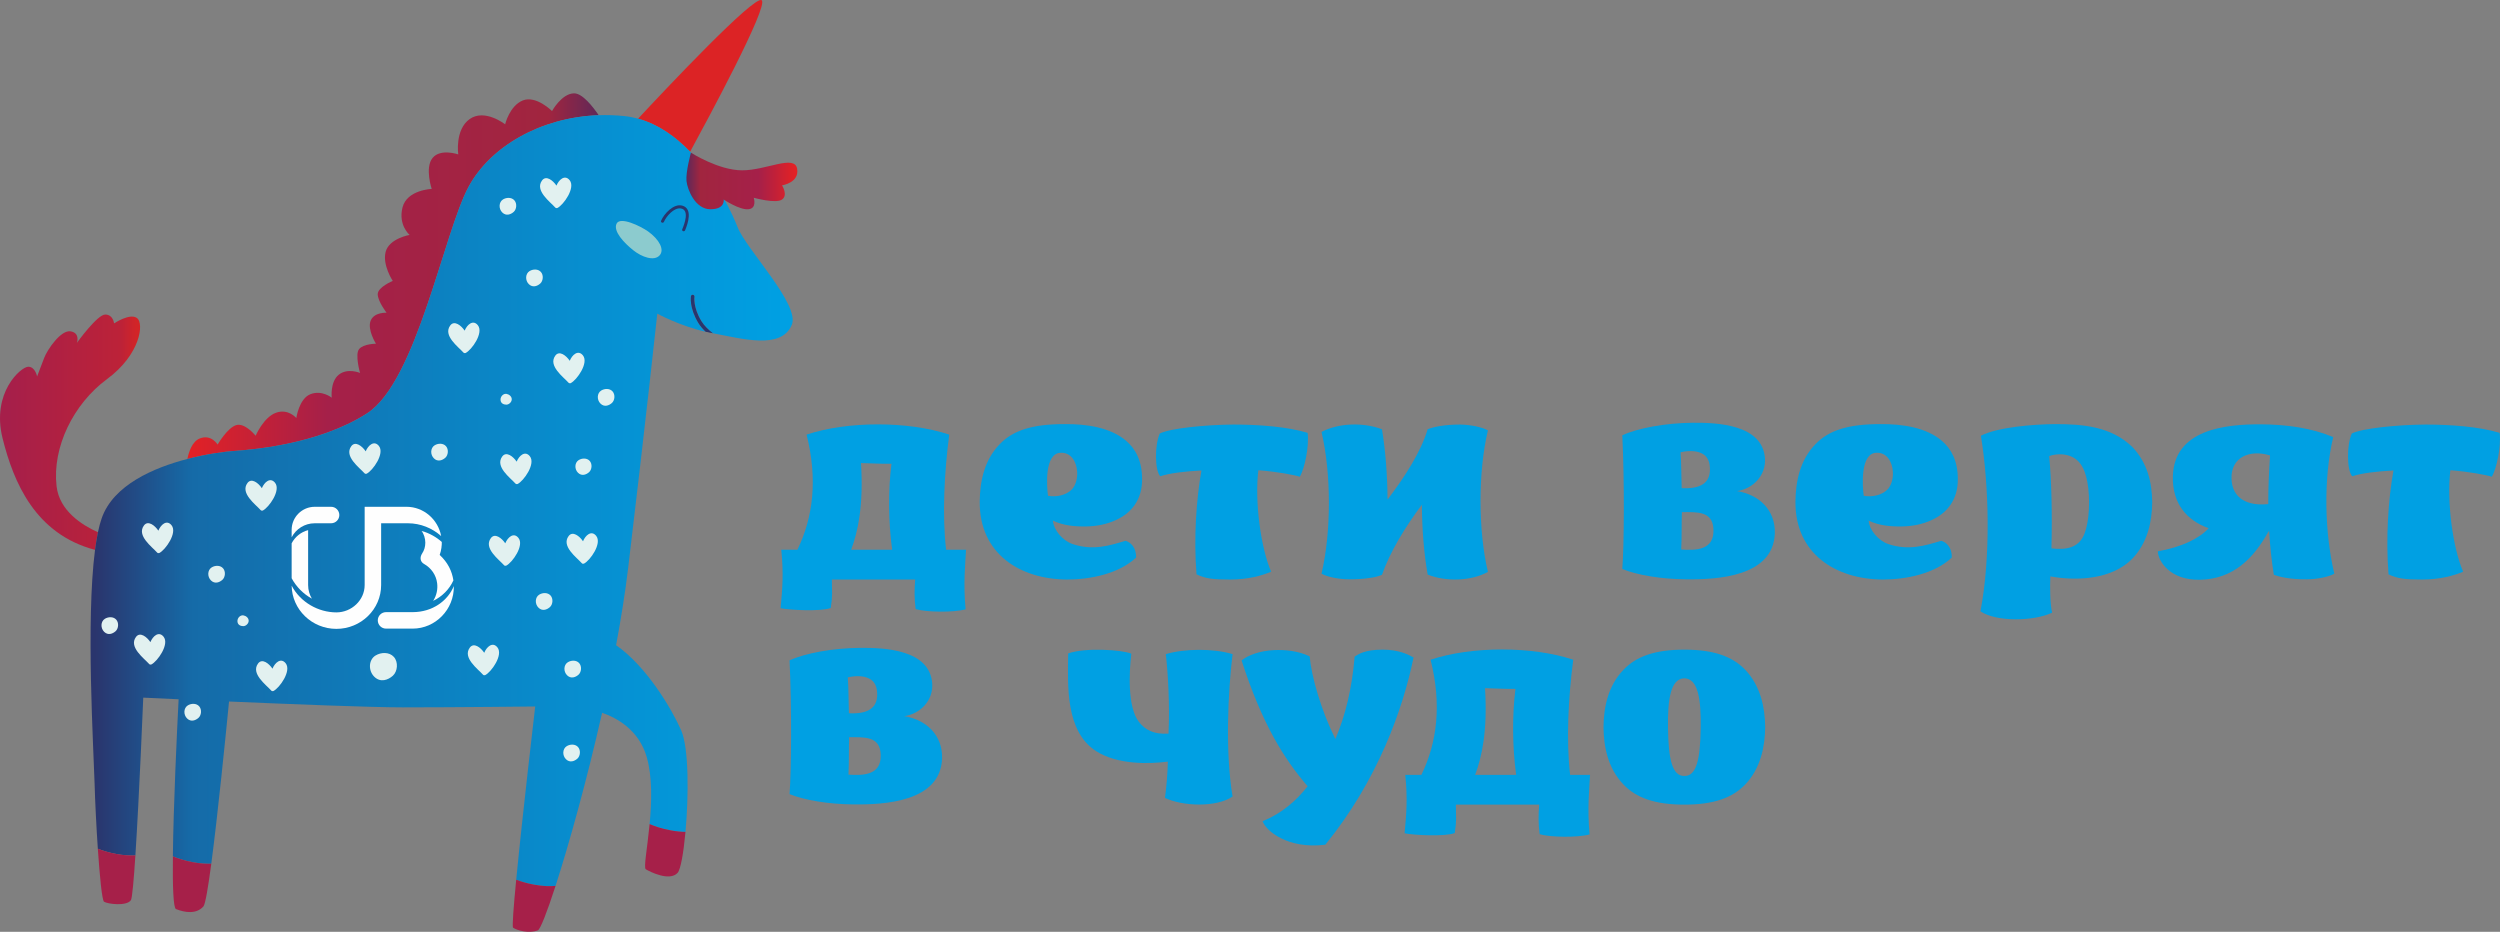 <?xml version="1.0" encoding="UTF-8"?>
<!DOCTYPE svg PUBLIC "-//W3C//DTD SVG 1.1//EN" "http://www.w3.org/Graphics/SVG/1.1/DTD/svg11.dtd">
<!-- Creator: CorelDRAW 2018 (64-Bit) -->
<svg xmlns="http://www.w3.org/2000/svg" xml:space="preserve" width="254mm" height="94.672mm" version="1.1" style="shape-rendering:geometricPrecision; text-rendering:geometricPrecision; image-rendering:optimizeQuality; fill-rule:evenodd; clip-rule:evenodd"
viewBox="0 0 156366.03 58281.19"
 xmlns:xlink="http://www.w3.org/1999/xlink">
 <rect x="0" y="0" width="156366.03" height="58281.19" fill="#808080" stroke="none"/>
 <defs>
  <style type="text/css">
   <![CDATA[
    .fil10 {fill:#FEFEFE;fill-rule:nonzero}
    .fil2 {fill:#DC2325;fill-rule:nonzero}
    .fil5 {fill:#A62049;fill-rule:nonzero}
    .fil9 {fill:#E2F1F0;fill-rule:nonzero}
    .fil8 {fill:#8CCBCE;fill-rule:nonzero}
    .fil0 {fill:#00A0E3;fill-rule:nonzero}
    .fil6 {fill:#2A356D;fill-rule:nonzero}
    .fil3 {fill:url(#id0)}
    .fil7 {fill:url(#id1)}
    .fil1 {fill:url(#id2)}
    .fil4 {fill:url(#id3)}
   ]]>
  </style>
  <linearGradient id="id0" gradientUnits="userSpaceOnUse" x1="37443.69" y1="17272.48" x2="11720.37" y2="17272.48">
   <stop offset="0" style="stop-opacity:1; stop-color:#602858"/>
   <stop offset="0.122" style="stop-opacity:1; stop-color:#A1253F"/>
   <stop offset="0.659" style="stop-opacity:1; stop-color:#A52049"/>
   <stop offset="1" style="stop-opacity:1; stop-color:#E32125"/>
  </linearGradient>
  <linearGradient id="id1" gradientUnits="userSpaceOnUse" xlink:href="#id0" x1="42979.24" y1="11293.08" x2="49726.98" y2="11293.08">
  </linearGradient>
  <linearGradient id="id2" gradientUnits="userSpaceOnUse" x1="8530.14" y1="27087.83" x2="509.91" y2="27087.83">
   <stop offset="0" style="stop-opacity:1; stop-color:#D22427"/>
   <stop offset="0.122" style="stop-opacity:1; stop-color:#BC2238"/>
   <stop offset="1" style="stop-opacity:1; stop-color:#A61F4A"/>
  </linearGradient>
  <linearGradient id="id3" gradientUnits="userSpaceOnUse" x1="49112.48" y1="31309.04" x2="5958.1" y2="31309.04">
   <stop offset="0" style="stop-opacity:1; stop-color:#00A0E3"/>
   <stop offset="0.859" style="stop-opacity:1; stop-color:#156BA8"/>
   <stop offset="1" style="stop-opacity:1; stop-color:#2A356D"/>
  </linearGradient>
 </defs>
 <g id="Слой_x0020_1">
  <g id="_2676764043376">
   <path class="fil0" d="M55758.03 29004.91c-756.59,14.16 -1148.8,-28.01 -1905.26,-41.86 168.12,2661.42 -196.07,4300.5 -616.35,5421.1l2563.54 0c-238.24,-1764.97 -252.09,-3712.15 -41.92,-5379.24zm-5309.24 -1820.99c2549.38,-854.6 6373.89,-854.6 8923.27,0 -308.18,2339.4 -448.23,5043.05 -196.07,7200.22l1246.8 0c-42.17,840.68 -182.04,2087.49 -28.01,3726.31 -756.47,210.17 -2479.51,182.16 -3123.87,-13.91 -84.28,-616.35 -84.28,-1232.71 -28.01,-1849.06l-5211.36 0c0,868.26 56.08,938.44 -69.93,1778.88 -644.36,238.24 -2619.56,126.2 -3137.91,14.16 112.04,-1218.79 196.07,-2157.42 42.11,-3656.38l1008.56 0c994.65,-2045.13 1274.81,-4412.54 574.43,-7200.22z"/>
   <path class="fil0" d="M67049.2 30602.06c238.06,-266.25 350.1,-686.53 322.09,-1106.75 -41.92,-602.44 -364.2,-1190.78 -1008.56,-1176.87 -1050.73,0 -896.52,2129.41 -812.49,2689.74 518.41,98.13 1134.76,-28.01 1498.96,-406.12zm2731.67 1933.03c-546.42,252.16 -1176.69,378.11 -1821.05,392.27 -728.64,14.1 -1471.13,-56.08 -2101.4,-364.2 42.17,588.28 602.44,1260.65 1246.8,1470.89 1260.72,420.22 2311.39,84.03 3291.94,-210.23 308.18,84.09 686.53,420.28 658.52,1050.73 -1064.64,1008.56 -2857.8,1372.94 -4314.66,1372.94 -2941.84,-14.1 -5491.28,-1611.19 -5463.45,-4874.93 14.1,-1260.9 280.17,-2591.74 1246.8,-3586.2 826.59,-868.69 2045.38,-1260.9 4062.5,-1260.9 1400.95,-13.91 2885.82,224.08 3838.29,1036.76 616.35,518.22 1008.56,1288.73 1008.56,2395.23 14.16,1316.98 -686.47,2143.51 -1652.86,2577.64z"/>
   <path class="fil0" d="M72540.91 27113.99c630.45,-322.27 2829.79,-546.42 4608.92,-560.52 1512.81,0 3348.14,126.2 4636.68,518.41 112.04,840.44 -196.13,2269.22 -490.21,2745.52 -336.19,-112.04 -1456.79,-322.09 -2591.55,-406.12 -238.18,1961.29 154.03,4846.92 798.57,6345.88 -588.53,252.09 -1457.04,490.34 -2563.73,490.34 -1092.41,0 -1526.79,-56.02 -2101.21,-322.27 -182.16,-2283.38 -14.1,-4706.8 308.18,-6500.03 -1022.66,56.02 -2003.21,168.06 -2577.64,364.2 -336.19,-350.1 -364.2,-1933.09 -28.01,-2675.4z"/>
   <path class="fil0" d="M82655.64 27015.86c1092.41,-574.43 2633.23,-602.5 3782.09,-168.12 224.15,1358.66 336.19,2871.72 350.1,4398.69 1078.68,-1429.03 2073.39,-2955.75 2507.7,-4398.69 336.19,-140.05 1022.47,-294.26 2045.13,-294.26 700.38,14.1 1401.02,182.22 1723.1,364.2 -616.35,2591.55 -616.35,6247.93 0,8853.33 -1078.74,588.59 -2633.72,616.35 -3768.24,168.12 -238.24,-1344.75 -350.28,-2857.8 -364.2,-4370.68 -1064.83,1429.03 -1989.3,2941.9 -2493.61,4384.77 -280.17,112.04 -532.32,168.12 -784.42,196.13 -336.19,56.02 -756.47,84.03 -1274.81,84.03 -686.53,0 -1401.02,-168.12 -1722.86,-350.28 616.11,-2605.46 616.11,-6261.84 0,-8867.25z"/>
   <path class="fil0" d="M105153.63 34370.24c868.75,56.02 2059.29,69.93 2017.12,-1232.89 -27.76,-1190.54 -1036.33,-1106.51 -1974.95,-1106.51 -28.26,798.57 0,1512.81 -42.17,2339.4zm1260.96 -6023.54c-364.44,-182.22 -910.86,-154.21 -1302.82,-56.02 55.77,728.39 41.86,1498.71 70.12,2241.21 1106.51,56.02 1905.08,-266.01 1750.87,-1442.88 -56.02,-378.36 -238,-616.35 -518.16,-742.31zm-4945.11 -1120.66c952.79,-448.41 2717.75,-770.5 4398.69,-784.6 1568.83,-13.91 4370.62,112.04 4524.83,2227.29 69.93,1064.64 -742.74,1905.33 -1751.3,2045.38 1386.86,224.15 2409.76,1190.54 2367.65,2647.39 -98.19,2703.78 -3572.35,2899.91 -5589.47,2871.9 -1526.91,-14.1 -3025.87,-266.07 -3950.4,-644.36 112.1,-1470.95 140.11,-5407.25 0,-8363z"/>
   <path class="fil0" d="M118069.9 30602.06c238.24,-266.25 350.35,-686.53 322.09,-1106.75 -41.68,-602.44 -363.95,-1190.78 -1008.56,-1176.87 -1050.48,0 -896.46,2129.41 -812.43,2689.74 518.41,98.13 1134.7,-28.01 1498.9,-406.12zm2731.85 1933.03c-546.36,252.16 -1176.87,378.11 -1821.23,392.27 -728.39,14.1 -1470.89,-56.08 -2101.15,-364.2 41.92,588.28 602.26,1260.65 1246.62,1470.89 1260.65,420.22 2311.39,84.03 3291.94,-210.23 308.36,84.09 686.47,420.28 658.46,1050.73 -1064.58,1008.56 -2857.8,1372.94 -4314.59,1372.94 -2941.65,-14.1 -5491.28,-1611.19 -5463.27,-4874.93 13.91,-1260.9 280.17,-2591.74 1246.8,-3586.2 826.52,-868.69 2045.13,-1260.9 4062.25,-1260.9 1401.02,-13.91 2885.82,224.08 3838.36,1036.76 616.54,518.22 1008.75,1288.73 1008.75,2395.23 13.91,1316.98 -686.47,2143.51 -1652.92,2577.64z"/>
   <path class="fil0" d="M130383.72 33361.49c280.17,-728.46 378.11,-2129.23 168.12,-3235.92 -168.12,-882.42 -532.51,-1639.01 -1597.09,-1708.95 -294.08,-13.91 -574.25,28.01 -784.48,112.04 140.3,1512.87 196.13,3516.27 140.3,5771.45 882.18,98.13 1723.1,0 2073.14,-938.63zm4230.38 -1947c-13.91,1232.71 -294.08,2535.53 -1246.56,3530.18 -1260.96,1288.73 -3432.05,1414.93 -5127.08,1106.51 -28.01,728.39 -14.1,1737.2 112.04,2269.46 -1106.69,532.32 -3460,602.26 -4482.72,-84.03 658.28,-3418.08 532.32,-7914.71 28.01,-10982.74 1064.64,-546.17 3305.85,-714.3 4622.59,-728.39 1695.28,0 3502.41,126.14 4847.16,1429.03 952.48,994.4 1232.64,2227.29 1246.56,3460z"/>
   <path class="fil0" d="M141983.31 28486.57c-1275.06,-392.27 -2451.5,112.04 -2409.58,1442.88 28.01,1274.81 1050.67,1737.2 2297.47,1597.09 0,-1050.67 41.92,-1975.2 112.1,-3039.97zm2297.23 7746.83c-1022.41,14.1 -1708.95,-153.97 -2058.98,-280.17 -140.3,-854.6 -238.24,-1779.06 -294.51,-2731.6l-41.68 27.76c-938.63,1681.18 -2199.59,2969.91 -4286.83,3012.02 -1862.91,42.11 -2619.56,-1162.77 -2633.47,-1779.06 714.48,-126.2 1386.86,-322.34 1975.01,-602.5 476.49,-224.08 896.7,-504.25 1204.88,-840.44 -1373,-490.15 -2283.38,-1540.88 -2241.27,-3250.01 83.85,-2913.64 3235.67,-3263.93 5533.39,-3249.83 1624.73,13.91 3165.8,238.06 4496.63,798.57 -616.35,2605.4 -546.42,5939.51 69.93,8544.97 -322.27,182.16 -1036.82,350.28 -1723.1,350.28z"/>
   <path class="fil0" d="M147096.91 27113.99c630.2,-322.27 2829.79,-546.42 4608.67,-560.52 1513.06,0 3348.14,126.2 4636.87,518.41 112.1,840.44 -196.32,2269.22 -490.34,2745.52 -336.19,-112.04 -1456.85,-322.09 -2591.55,-406.12 -238.06,1961.29 154.15,4846.92 798.51,6345.88 -588.34,252.09 -1457.04,490.34 -2563.54,490.34 -1092.59,0 -1526.97,-56.02 -2101.34,-322.27 -182.04,-2283.38 -13.91,-4706.8 308.36,-6500.03 -1022.66,56.02 -2003.21,168.06 -2577.64,364.2 -336.19,-350.1 -364.2,-1933.09 -28.01,-2675.4z"/>
   <path class="fil0" d="M53068.35 48449.71c868.51,56.02 2059.23,69.93 2017.31,-1232.71 -28.2,-1190.72 -1036.76,-1106.69 -1975.38,-1106.69 -28.01,798.33 0,1512.81 -41.92,2339.4zm1260.72 -6023.79c-364.2,-181.98 -910.62,-153.97 -1302.82,-56.02 56.02,728.39 42.11,1498.96 70.12,2241.45 1106.75,56.02 1905.08,-266.25 1751.05,-1442.88 -56.02,-378.11 -238.18,-616.35 -518.35,-742.55zm-4945.11 -1120.6c952.79,-448.29 2717.75,-770.56 4398.69,-784.48 1569.08,-14.1 4370.62,112.1 4524.83,2227.35 69.93,1064.58 -742.49,1905.08 -1751.05,2045.13 1386.86,224.39 2409.51,1190.78 2367.41,2647.82 -97.94,2703.59 -3572.1,2899.73 -5589.47,2871.66 -1526.91,-14.04 -3025.68,-266.19 -3950.4,-644.3 112.1,-1471.13 140.11,-5407.43 0,-8363.18z"/>
   <path class="fil0" d="M70761.6 40885.04c-140.05,1134.76 -252.16,3334.11 476.24,4272.49 392.27,490.4 910.62,784.66 1849.24,728.64 84.09,-1779.06 -28.01,-3698.24 -168.06,-4973.06 1162.77,-350.35 2983.76,-364.26 4174.54,0 -294.26,2409.33 -462.39,6149.74 0,8909.35 -1022.66,686.47 -3109.96,616.35 -4230.56,84.09 84.03,-560.33 168.06,-1540.88 181.98,-2269.52 -1176.62,154.21 -3137.97,196.32 -4468.56,-644.12 -1947.25,-1232.95 -1793.22,-4104.61 -1765.21,-6121.73 1022.66,-378.36 3362.05,-238.24 3950.4,13.85z"/>
   <path class="fil0" d="M79699.46 40660.96c658.46,-28.01 1498.9,42.11 2213.44,392.21 112.04,1246.8 714.3,3375.97 1610.75,5169.19 630.7,-1485.05 1036.82,-3151.88 1204.88,-5155.09 238.06,-154.15 644.36,-434.32 1751.11,-434.32 1022.47,0 1638.83,322.27 1933.28,490.34 -672.56,3263.93 -2255.55,7704.54 -5519.47,11710.95 -2367.47,294.33 -3726.31,-882.61 -3922.39,-1470.64 1204.63,-490.46 2101.15,-1274.94 2815.64,-2185.49 -1484.8,-1723.04 -2843.71,-3894.38 -4132.37,-7872.78 406.31,-322.09 1134.7,-602.26 2045.13,-644.36z"/>
   <path class="fil0" d="M94787.24 43084.38c-756.41,13.91 -1148.61,-28.01 -1905.26,-42.11 168.06,2661.67 -195.89,4300.68 -616.35,5421.35l2563.73 0c-238.24,-1764.97 -252.34,-3712.22 -42.11,-5379.24zm-5309.06 -1820.99c2549.44,-854.6 6373.64,-854.6 8923.27,0 -308.18,2339.21 -448.23,5042.99 -196.07,7200.22l1246.8 0c-42.17,840.44 -182.22,2087.24 -28.01,3726.25 -756.47,210.05 -2479.51,182.22 -3124.06,-14.1 -83.85,-616.29 -83.85,-1232.64 -27.83,-1849.06l-5211.36 0c0,868.69 56.08,938.69 -70.12,1779.19 -644.12,238 -2619.38,125.95 -3137.97,13.91 112.04,-1218.67 196.32,-2157.24 42.11,-3656.19l1008.56 0c994.71,-2045.13 1274.88,-4412.6 574.68,-7200.22z"/>
   <path class="fil0" d="M106372.67 45549.98c28.2,-1779.06 -154.21,-3109.96 -1022.47,-3124.06 -868.69,14.1 -1050.67,1344.99 -1022.9,3124.06 28.26,1947.19 266.25,2997.67 1022.9,2983.76 756.22,13.91 994.46,-1036.57 1022.47,-2983.76zm2787.62 -3656.13c952.79,1008.56 1232.95,2339.21 1246.8,3586.01 -13.85,1246.8 -294.02,2577.64 -1246.8,3586.2 -798.51,826.59 -1947.19,1260.65 -3810.1,1260.65 -1863.16,0 -3025.87,-434.07 -3810.34,-1260.65 -966.64,-1008.56 -1232.89,-2339.4 -1246.99,-3586.2 14.1,-1246.8 280.35,-2577.45 1246.99,-3586.01 784.48,-826.59 1947.19,-1260.9 3810.34,-1260.9 1862.91,0 3011.59,434.32 3810.1,1260.9z"/>
   <path class="fil1" d="M1766.81 22938.34c442.81,0 553.31,608.35 553.31,608.35 0,0 166.22,-442.38 442.69,-1161.91 202.78,-526.66 1051.65,-1770.81 1660.13,-1660.31 608.78,110.75 387.28,719.71 387.28,719.71 0,0 1272.84,-1770.81 1771.18,-1770.81 497.85,0 553.38,553.13 553.38,553.13 0,0 995.82,-664.12 1438.51,-331.82 443.06,331.82 219.16,2268.78 -1881.38,3818.16 -2101.09,1549.32 -3430.94,4260.97 -3154.28,6695.67 174.16,1531.53 1573.57,2427.8 2588.35,2882.37 -69.81,334.03 -130.02,703.46 -182.04,1101.52 -3734.62,-985.97 -5090.7,-4207.97 -5781.85,-6971.96 -719.22,-2877.57 1162.16,-4482.1 1604.72,-4482.1z"/>
   <path class="fil2" d="M39910.83 7422.95c1610.75,-1730.25 7288.57,-7768.81 7730.95,-7407.38 446.75,364.81 -3426.32,7546.82 -4478.1,9475.97 -893.5,-928.22 -1980.43,-1719.6 -3252.84,-2068.59z"/>
   <path class="fil3" d="M29306.57 11686.08c-1549.5,2877.57 -3246.57,12174.2 -6345.63,14166.33 -3098.88,1992.19 -7378.51,2287.5 -8411.2,2361.13 -397.01,28.44 -1524.75,155.07 -2829.36,492.8 81.26,-411.11 288.23,-1096.1 782.08,-1285.9 719.28,-276.72 1106.69,387.22 1106.69,387.22 0,0 608.78,-1051.35 1162.34,-1217.5 552.94,-165.72 1217.07,664.37 1217.07,664.37 0,0 497.72,-1162.16 1272.84,-1438.81 774.87,-276.9 1272.41,332.06 1272.41,332.06 0,0 166.4,-1217.5 885.87,-1494.16 719.28,-276.72 1328.25,221.31 1328.25,221.31 0,0 -111,-996.19 442.63,-1438.81 553.13,-442.57 1328,-110.75 1328,-110.75 0,0 -332.31,-1161.91 -55.41,-1493.97 276.9,-332.06 1051.35,-332.06 1051.35,-332.06 0,0 -553.56,-885.38 -332.25,-1438.57 221.5,-553.56 996.37,-498.4 996.37,-498.4 0,0 -553.56,-719.04 -553.56,-1161.85 0,-442.63 940.78,-830.09 940.78,-830.09 0,0 -663.88,-996.19 -442.81,-1826.22 221.31,-830.03 1494.16,-1051.35 1494.16,-1051.35 0,0 -719.04,-608.72 -442.81,-1715.47 276.9,-1106.94 1826.47,-1161.85 1826.47,-1161.85 0,0 -442.81,-1328.25 55.34,-1937.22 498.03,-608.53 1604.72,-221.07 1604.72,-221.07 0,0 -221.74,-1549.56 719.53,-2213.69 940.78,-663.88 2213.44,332.06 2213.44,332.06 0,0 276.47,-1162.1 1106.69,-1493.91 830.03,-332.06 1826.04,663.88 1826.04,663.88 0,0 608.97,-1106.94 1383.84,-1106.94 520.56,0 1166.04,825.48 1533.25,1366.66 -3628.55,129.22 -6783.7,1967.2 -8137.13,4480.75z"/>
   <path class="fil4" d="M6359.73 32419.17c726.73,-2089.27 3270.82,-3171.89 5360.65,-3712.83 1304.61,-337.73 2432.35,-464.36 2829.36,-492.8 1032.69,-73.63 5312.32,-368.94 8411.2,-2361.13 3099.06,-1992.13 4796.13,-11288.77 6345.63,-14166.33 1353.43,-2513.55 4508.57,-4351.53 8137.13,-4480.75 525.55,-18.9 1060.46,-2.15 1602.07,53.87 297.34,30.6 585.51,86.86 865.06,163.75 1272.41,348.99 2359.34,1140.36 3252.84,2068.59 1733.02,1800.61 2738.31,4114.4 2965.29,4703.35 535.95,1394.49 3926.08,4852.15 3394.25,6123.7 -659.38,1574.31 -3116.3,860.01 -4938.4,524.69 -251.48,-197.18 -541.62,-464.97 -722.3,-765.76 -526.41,-877.37 -429.14,-1504.99 -428.28,-1511.33 10.22,-60.33 -30.6,-117.03 -90.99,-127.25 -61.01,-10.65 -117.46,30.6 -127.25,90.8 -4.56,28.87 -111.18,715.34 456.91,1661.6 123.62,206.54 291.49,396.09 464.54,560.52 -1651.82,-376.39 -3025.87,-1134.08 -3025.87,-1134.08 0,0 -719.1,6695.91 -1825.79,15937.15 -182.04,1518.47 -442.2,3143.39 -751.23,4798.96 1895.72,1315.81 3480.87,3979.27 4071.37,5327.71 486.46,1112.78 470.82,4127.2 268.22,6350.62 -253.88,-2.59 -565.93,-28.63 -935.61,-97.94 -556.39,-104.16 -996.19,-257.57 -1307.56,-390.92 129.22,-1354.72 181.73,-2949.9 -183.33,-4201.44 -493.17,-1690.72 -1859.65,-2439.13 -2788.73,-2760.11 -956.42,4239.49 -2083.36,8266.96 -2910.38,10824.9 -294.26,31.95 -749.88,37.55 -1368.82,-78.68 -437.82,-81.88 -804.67,-194.78 -1092.84,-303.81 393.93,-4068.96 1188.14,-10836.6 1188.14,-10836.6 0,0 -4869.69,55.41 -8300.64,55.41 -1950.02,0 -6920.92,-196.57 -10848.97,-366.6 -217.19,2224.77 -704.51,7084.67 -1109.52,10143.78 -286.69,13.11 -671.94,-2.34 -1159.32,-93.82 -517.92,-97.27 -936.66,-236.64 -1243.29,-363.52 33.43,-3160.13 251.91,-7746.64 358.53,-9826.31 -1343.21,-60.82 -2211.29,-102.25 -2211.29,-102.25 0,0 -248.22,6131.52 -492,9867.5 -290.39,16.81 -693,4.56 -1208.02,-92.03 -463.56,-87.11 -845.85,-208.08 -1141.29,-322.95 -93.57,-1381.01 -169.85,-2925.34 -202.23,-4066.38 -62.79,-2193.93 -550.85,-10189.83 26.96,-14628.04 52.02,-398.06 112.23,-767.49 182.04,-1101.52 68.58,-326.21 146.09,-619.37 233.75,-871.71z"/>
   <path class="fil5" d="M34748.53 55406.7c-541.62,1675.09 -954.88,2720.52 -1107.37,2781.16 -553.13,221.68 -1328,0 -1549.13,-165.91 -66.18,-48.88 28.93,-1284.23 194.84,-2997.73 288.17,109.03 655.01,221.93 1092.84,303.81 618.94,116.23 1074.55,110.63 1368.82,78.68z"/>
   <path class="fil5" d="M13215.88 54020.22c-197,1481.41 -374.42,2540.82 -492.37,2673.67 -442.57,497.79 -1161.85,387.22 -1715.22,166.15 -170.09,-68.03 -215.03,-1435.3 -195.03,-3297.17 306.64,126.88 725.38,266.25 1243.29,363.52 487.38,91.48 872.63,106.93 1159.32,93.82z"/>
   <path class="fil5" d="M8468.51 53501.81c-101.21,1551.96 -201.37,2691.03 -282.51,2804.62 -276.6,387.47 -1457.53,239.84 -1678.6,92.16 -123.86,-82.12 -270.19,-1566.98 -388.21,-3311.76 295.43,114.87 677.73,235.84 1141.29,322.95 515.02,96.59 917.63,108.84 1208.02,92.03z"/>
   <path class="fil5" d="M42874.15 52032.21c-119.43,1314.77 -304.67,2353.31 -489.97,2558.8 -497.29,553.07 -1715.47,-55.41 -1991.7,-221.37 -146.39,-87.73 94.07,-1305.59 238.49,-2826.29 311.38,133.34 751.17,286.75 1307.56,390.92 369.68,69.32 681.73,95.36 935.61,97.94z"/>
   <path class="fil6" d="M43672.91 20191.35c-568.09,-946.26 -461.46,-1632.73 -456.91,-1661.6 9.79,-60.21 66.24,-101.45 127.25,-90.8 60.39,10.22 101.21,66.92 90.99,127.25 -0.86,6.34 -98.13,633.96 428.28,1511.33 180.68,300.79 470.82,568.58 722.3,765.76 -13.85,-2.59 -28.44,-5.23 -42.11,-8.06 -137.04,-24.75 -271.67,-52.94 -405.26,-83.35 -173.05,-164.43 -340.93,-353.98 -464.54,-560.52z"/>
   <path class="fil7" d="M43214.46 9546.52c0,0 1715.9,1106.69 3209.87,1106.69 1493.91,0 3264.79,-995.94 3430.7,-110.75 166.15,885.44 -940.78,1051.35 -940.78,1051.35 0,0 387.22,608.97 0,885.44 -387.47,276.9 -1770.88,-110.56 -1770.88,-110.56 0,0 221.31,664.12 -331.82,719.28 -553.19,55.59 -1549.56,-608.72 -1549.56,-608.72 0,0 110.75,608.72 -830.03,608.72 -940.84,0 -1438.38,-1217.5 -1494.16,-1770.81 -55.41,-553.38 276.66,-1770.63 276.66,-1770.63z"/>
   <path class="fil8" d="M40535.8 14475.49c-452.35,-323.14 -1754.07,-960.79 -1973.23,-483.63 -219.34,476.92 469.53,1198.11 1032.45,1649.66 562.3,451.68 1314.34,701.25 1655.08,337.66 340.56,-363.34 -33.43,-1016.81 -714.3,-1503.7z"/>
   <path class="fil6" d="M42675.25 12861.48c660.86,186.28 357.67,1109.95 174.34,1544.51 -47.09,112.53 -226.05,48.2 -178.04,-65.13 135.07,-321.23 475.81,-1218.61 -94.93,-1303.93 -420.65,-62.73 -904.34,491.69 -1048.08,835.27 -47.34,112.47 -226.3,48.45 -179.14,-65.13 183.27,-436.96 788.73,-1096.96 1325.85,-945.58z"/>
   <path class="fil9" d="M35563.36 33531.28c253.69,-344.87 684.81,-1.05 901.75,322.95 148.3,-366.35 519.46,-711.65 822.21,-340.93 386.54,471.44 -379.22,1546.24 -758.81,1737.14 -19.15,9.11 -35.83,11.08 -52.14,7.82 -26.9,6.53 -56.21,0 -81.01,-27.33 -328.55,-366.17 -1301.96,-1065.01 -832,-1699.65z"/>
   <path class="fil9" d="M31413.63 28551.02c253.2,-344.62 684.32,-1.05 901.26,323.2 148.79,-366.84 519.46,-711.71 822.65,-340.99 386.61,471.5 -379.59,1546.05 -759.24,1736.96 -18.65,9.54 -35.58,11.33 -51.9,7.63 -27.15,6.96 -56.02,0.18 -81.2,-27.15 -328.61,-365.98 -1301.78,-1064.83 -831.57,-1699.65z"/>
   <path class="fil9" d="M29384.99 40505.88c253.88,-344.87 684.5,-1.11 901.94,322.95 148.3,-366.84 519.27,-711.47 822.21,-340.99 386.79,471.5 -379.4,1546.3 -759.24,1736.96 -18.47,9.6 -35.21,11.08 -51.9,7.63 -26.96,6.96 -56.08,0.43 -80.83,-26.96 -328.8,-366.11 -1301.96,-1065.01 -832.19,-1699.59z"/>
   <path class="fil9" d="M21971.52 27906.9c253.63,-344.87 684.75,-1.29 901.69,322.71 148.3,-366.6 519.46,-711.47 822.65,-340.93 386.61,471.44 -379.83,1546.48 -759.24,1737.14 -19.08,9.36 -35.64,11.08 -52.33,7.63 -26.72,6.71 -55.41,0.18 -80.83,-27.15 -328.8,-366.17 -1301.29,-1064.83 -831.94,-1699.4z"/>
   <path class="fil9" d="M15476.85 30211.33c253.88,-344.62 684.75,-1.05 901.75,322.95 148.55,-366.78 519.27,-711.65 822.4,-340.99 387.04,471.31 -379.59,1546.3 -759.24,1737.2 -18.65,9.36 -35.58,11.08 -51.9,7.63 -26.72,6.46 -56.02,0 -81.2,-27.39 -328.61,-365.92 -1301.35,-1065.01 -831.82,-1699.4z"/>
   <path class="fil9" d="M8504.83 39839.36c253.94,-344.62 684.62,-0.86 901.75,322.95 148.55,-366.6 519.27,-711.47 822.46,-340.99 386.61,471.75 -379.59,1546.55 -759.67,1737.2 -18.47,9.36 -35.21,11.08 -51.47,7.63 -26.96,6.71 -56.02,0.18 -80.83,-27.15 -328.98,-366.17 -1301.96,-1064.83 -832.25,-1699.65z"/>
   <path class="fil9" d="M28160.78 20357.01c253.88,-344.44 684.5,-0.86 901.94,322.95 148.3,-366.35 519.46,-711.22 822.21,-340.93 386.98,471.68 -379.4,1546.48 -759.24,1737.39 -18.71,9.3 -35.21,10.83 -51.96,7.82 -26.66,6.28 -55.59,0 -80.77,-27.39 -328.8,-366.17 -1301.72,-1065.26 -832.19,-1699.83z"/>
   <path class="fil9" d="M34733.33 22243.01c253.88,-344.68 684.75,-1.11 901.94,323.14 148.36,-366.6 519.27,-711.71 822.46,-340.99 386.54,471.31 -379.4,1546.12 -759.48,1737.2 -18.65,9.36 -35.4,10.83 -51.65,7.57 -26.96,6.53 -56.08,0 -81.01,-27.15 -329.05,-366.11 -1301.96,-1065.2 -832.25,-1699.77z"/>
   <path class="fil9" d="M33903.11 11286.92c254.06,-344.87 684.93,-1.05 901.69,322.95 148.55,-366.78 519.7,-711.71 822.46,-340.99 386.98,471.5 -379.4,1546.3 -759.05,1737.2 -18.65,9.11 -35.15,11.08 -51.71,7.63 -26.9,6.28 -55.77,0 -81.2,-27.39 -328.8,-366.17 -1301.53,-1064.83 -832.19,-1699.4z"/>
   <path class="fil9" d="M30700.87 33658.77c253.63,-344.87 684.5,-1.05 901.44,323.2 148.55,-366.84 519.52,-711.96 822.21,-340.99 387.04,471.25 -379.4,1546.05 -758.99,1736.77 -18.9,9.73 -35.64,11.02 -51.71,7.82 -27.15,6.46 -56.02,0.18 -81.2,-27.39 -328.8,-365.92 -1301.53,-1064.58 -831.76,-1699.4z"/>
   <path class="fil9" d="M9002.44 32867.4c254.13,-345.11 684.75,-1.29 901.94,322.95 148.12,-366.6 519.27,-711.71 822.65,-341.17 386.36,471.87 -379.59,1546.24 -759.42,1737.39 -18.9,9.36 -35.21,10.83 -51.96,7.57 -26.9,6.53 -56.02,0 -80.95,-27.58 -328.8,-365.92 -1301.78,-1064.58 -832.25,-1699.16z"/>
   <path class="fil9" d="M16140.79 41499.48c253.63,-344.93 684.5,-1.11 901.69,323.14 148.36,-366.6 519.46,-711.71 822.46,-341.17 386.79,471.5 -379.4,1546.3 -759.48,1737.14 -18.22,9.36 -34.97,10.9 -51.22,7.39 -27.39,6.96 -56.27,0.43 -81.45,-26.9 -328.8,-366.17 -1301.78,-1065.01 -832,-1699.59z"/>
   <path class="fil9" d="M31306.76 25017.15c-14.96,-219.34 176.37,-417.39 379.65,-380.45 161.35,29.49 322.03,161.11 322.03,336.37 0,175.7 -175.45,336.62 -336.37,336.62 -160.49,0 -350.96,-73.2 -365.31,-292.54z"/>
   <path class="fil9" d="M15217.12 39163.54c-160.92,0 -351.39,-73.01 -365.92,-292.36 -14.77,-219.53 176.99,-417.63 380.45,-380.45 161.17,29.3 322.09,160.92 322.09,336.37 0,175.7 -175.88,336.43 -336.62,336.43z"/>
   <path class="fil9" d="M27141.14 28670.27c-240.21,-234.12 -224.58,-653.66 44.26,-818.95 212.63,-130.76 529.31,-144.85 707.77,54.05 178.96,199.15 143.81,560.52 -39.09,724.7 -182.59,163.75 -472.98,274.32 -712.94,40.2z"/>
   <path class="fil9" d="M35516.45 41420.19c212.45,-130.51 528.87,-145.28 707.59,54.05 178.96,198.97 143.56,560.58 -38.85,724.76 -182.9,163.69 -473.04,274.26 -713.25,40.14 -239.97,-234.12 -224.33,-653.91 44.51,-818.95z"/>
   <path class="fil9" d="M13240.82 35487.39c212.63,-130.51 529.06,-145.04 708.02,54.3 178.96,198.9 143.56,560.76 -38.91,724.27 -182.59,164.18 -473.22,274.75 -713.37,40.38 -240.03,-233.87 -224.39,-653.66 44.26,-818.95z"/>
   <path class="fil9" d="M11746.66 44119.48c212.63,-130.57 529.49,-144.85 708.2,54.05 178.96,199.4 143.56,560.52 -39.09,724.7 -182.84,163.75 -473.22,274.93 -712.94,40.38 -240.46,-234.12 -224.58,-653.47 43.83,-819.14z"/>
   <path class="fil9" d="M6561.53 38702.01c212.69,-130.51 529.12,-145.28 708.14,54.11 178.65,199.15 143.44,560.52 -39.46,724.45 -182.65,163.75 -472.67,274.75 -712.94,40.2 -240.27,-233.87 -224.33,-653.47 44.26,-818.77z"/>
   <path class="fil9" d="M33122.14 16955.19c212.57,-130.26 529.43,-144.85 707.96,54.54 178.77,198.9 143.56,560.52 -39.09,724.27 -182.84,164.18 -472.98,274.69 -712.76,40.63 -240.64,-234.36 -224.76,-653.72 43.89,-819.44z"/>
   <path class="fil9" d="M31462.45 12473.15c211.77,-130.08 529.06,-144.85 707.77,54.48 178.77,198.97 143.38,560.33 -39.28,724.52 -182.65,163.75 -473.22,274.5 -712.76,40.38 -240.4,-234.12 -225.01,-653.91 44.26,-819.38z"/>
   <path class="fil9" d="M37604.43 24425.61c212.14,-130.51 529.24,-145.1 707.96,54.3 178.53,199.15 143.32,560.52 -39.28,724.45 -182.9,164 -473.04,274.5 -713,40.38 -240.4,-234.06 -224.58,-653.66 44.32,-819.14z"/>
   <path class="fil9" d="M33727.17 37192.03c212.39,-130.57 528.81,-145.1 708.02,54.3 178.53,199.15 143.32,560.52 -39.34,724.7 -182.84,163.75 -472.79,274.5 -713.19,40.14 -240.21,-234.3 -224.15,-653.47 44.51,-819.14z"/>
   <path class="fil9" d="M35446.09 46669.97c212.45,-130.51 529.49,-144.85 708.26,54.48 178.47,198.72 143.32,560.58 -39.34,724.27 -182.84,164 -472.98,274.75 -713,40.2 -240.15,-233.87 -224.51,-653.47 44.08,-818.95z"/>
   <path class="fil9" d="M23485.62 41001.02c344.87,-212.14 858.97,-235.84 1149.54,87.79 289.46,323.32 232.33,909.69 -63.84,1175.95 -296.66,266.25 -767.98,445.89 -1157.6,65.62 -390.42,-379.83 -364.63,-1061.13 71.9,-1329.36z"/>
   <path class="fil9" d="M36197.14 28775.6c206.48,-126.82 513.61,-140.73 686.9,52.57 173.73,193.49 139.19,543.77 -38.23,703.22 -176.99,158.95 -458.45,266.25 -691.89,39.09 -232.83,-227.16 -217.62,-634.39 43.22,-794.88z"/>
   <path class="fil10" d="M19507.22 37443.69c-149.66,-250.62 -235.23,-540.94 -235.23,-850.22l0 -3436.11c-448.23,117.46 -821.35,421.51 -1030.48,823.94l0.68 2186.29c290.14,537.49 730.55,981.41 1265.03,1276.11z"/>
   <path class="fil10" d="M19685.31 32728.21l1023.27 0c284.54,0 515.39,-230.67 515.39,-515.15 0,-284.72 -230.86,-515.39 -515.39,-515.39l-1023.27 0c-795.99,0 -1443.8,647.87 -1443.8,1443.8l0 463.68c271.05,-520.81 815.94,-876.94 1443.8,-876.94z"/>
   <path class="fil10" d="M27593.5 33530.23c-194.6,-1042.48 -1093.7,-1832.56 -2171.09,-1832.56l-2614.14 0 0 4895.8c0,942.57 -814.64,1709.19 -1767.8,1709.19 -1111.92,0 -2239.54,-615.74 -2798.27,-1671.21 21.24,1493.54 1267.86,2702.12 2798.27,2702.12 1543.04,0 2798.52,-1228.77 2798.52,-2740.1l0 -3865.26c0,0 1650.95,0 1669.85,0 793.1,0 1530.42,306.21 2084.65,802.02z"/>
   <path class="fil10" d="M27500.97 34709.26c105.33,-279.49 139.01,-623.93 131.43,-810.7 -299.93,-274.75 -768.16,-560.09 -1263.55,-688.44 142.88,180.44 235.66,479.93 233.44,730.12 -2.15,256.71 -63.59,473.22 -203.28,686.47 -147.44,225.44 -126.57,506.71 122.08,645.72 451.49,252.34 758.81,695.58 821.11,1207.22 43.46,356.01 -22.53,747.97 -249.51,1103.3 571.41,-276.72 1016.81,-731.23 1265.03,-1281.34 -84.03,-574 -349.18,-1124.97 -856.75,-1592.35z"/>
   <path class="fil10" d="M25811.6 38286.78l-1666.41 0c-284.48,0 -515.76,231.1 -515.76,515.39 0,285.15 231.29,515.76 515.76,515.76l1666.41 0c1419.85,0 2599.37,-1195.09 2574.13,-2660.38 -372.45,908.83 -1326.46,1629.22 -2574.13,1629.22z"/>
  </g>
 </g>
</svg>

